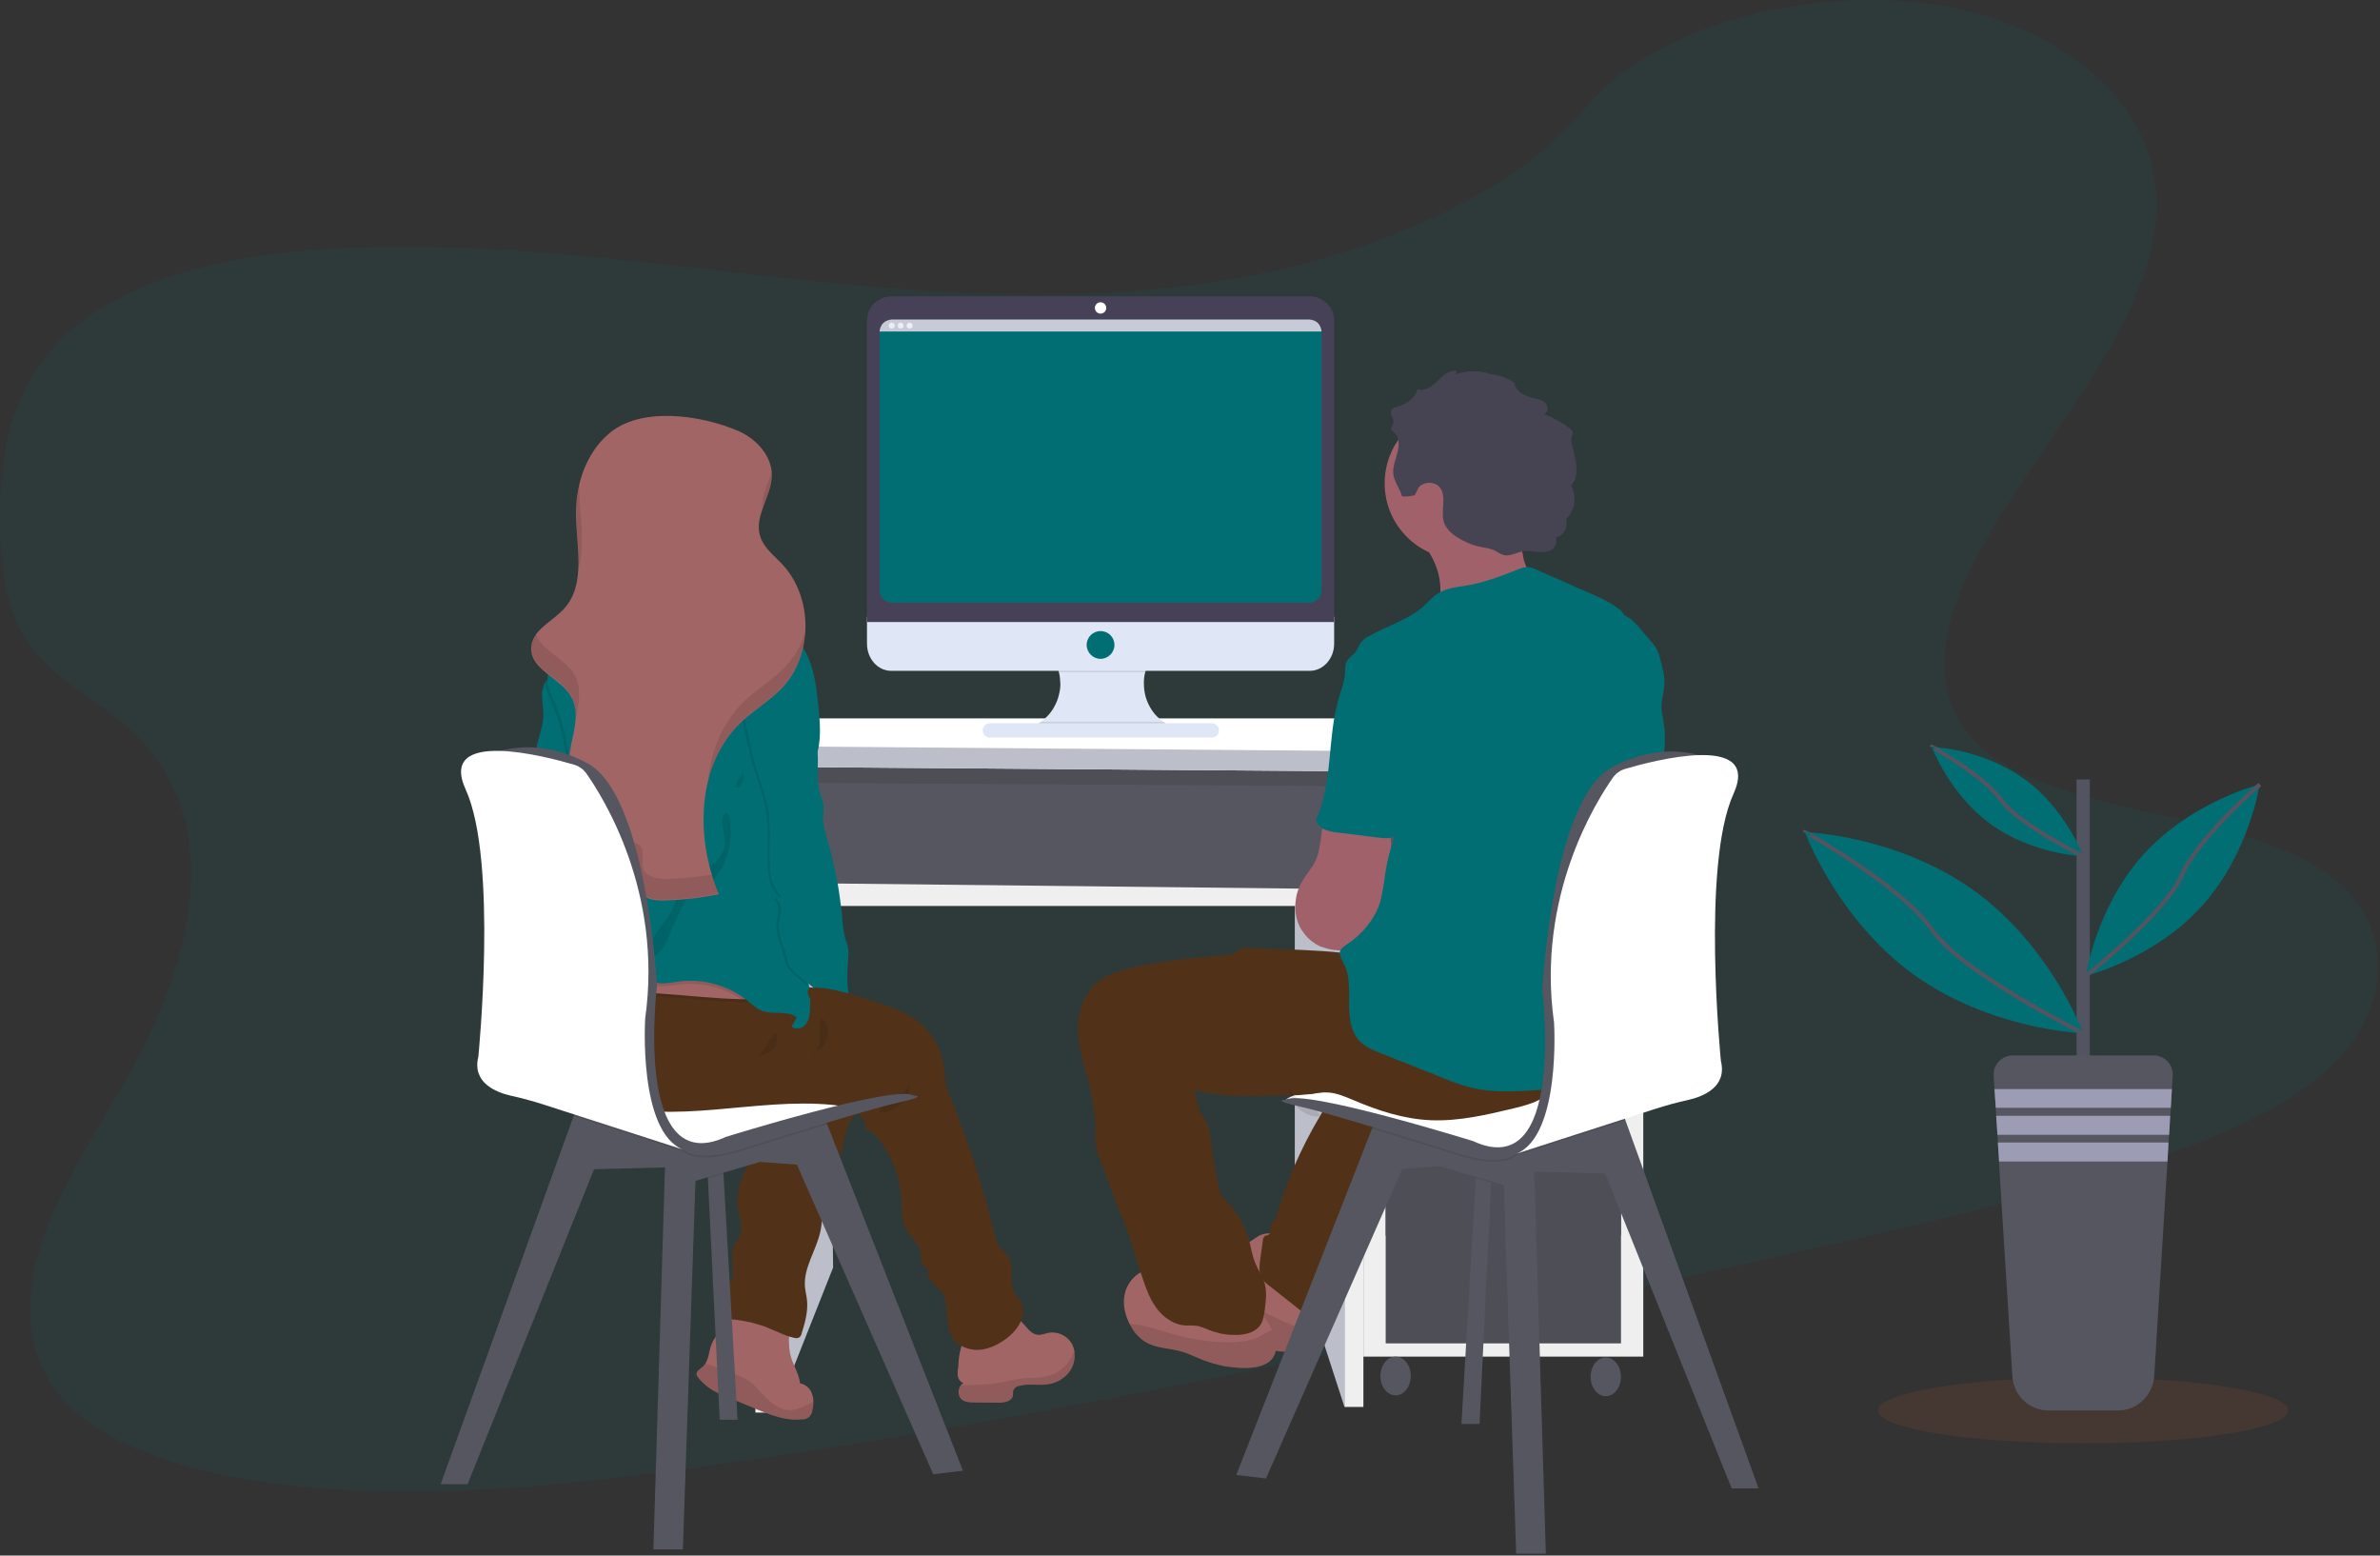 <svg version="1.2" xmlns="http://www.w3.org/2000/svg" viewBox="0 0 1131 739" width="1131" height="739">
	<rect x="0" y="0" width="1131" height="739" fill="#333333" stroke="none"/>
	<title>about-img-svg</title>
	<defs>
		<linearGradient id="g1" x2="1" gradientUnits="userSpaceOnUse" gradientTransform="matrix(2.32,0,0,1.95,386.45,467.74)">
			<stop offset="0" stop-color="#808080" stop-opacity=".25"/>
			<stop offset=".54" stop-color="#808080" stop-opacity=".12"/>
			<stop offset="1" stop-color="#808080" stop-opacity=".1"/>
		</linearGradient>
	</defs>
	<style>
		.s0 { opacity: .1;fill: #006e73 } 
		.s1 { fill: #565661 } 
		.s2 { opacity: .1;fill: #000000 } 
		.s3 { fill: #bcbec9 } 
		.s4 { fill: #efeff0 } 
		.s5 { fill: #ffffff } 
		.s6 { fill: url(#g1) } 
		.s7 { fill: #a26565 } 
		.s8 { fill: #513219 } 
		.s9 { fill: #006e73 } 
		.s10 { fill: #000000 } 
		.s11 { fill: #a1616a } 
		.s12 { fill: #464353 } 
		.s13 { opacity: .1;fill: #eb5d1e } 
		.s14 { fill: #535461 } 
		.s15 { fill: #9d9cb5 } 
		.s16 { fill: none;stroke: #535461;stroke-miterlimit:10;stroke-width: 2 } 
		.s17 { fill: #dfe6f5 } 
		.s18 { fill: #474157 } 
		.s19 { fill: #c8cad7 } 
		.s20 { fill: #ededf4 } 
	</style>
	<path class="s0" d="m584.5 132.8c-71.4 12-142.7 6.8-211.2-0.7-68.6-7.5-137-17.3-208.4-14.4-45.9 1.9-97 11-129.1 37.5-30.9 25.4-35.7 59.8-35.8 90.7 0 23.4 2 47.5 18.5 66 11.5 12.9 29.1 22.2 42.5 34 46.3 41.3 32.2 106.4 1.8 161.7-14.3 25.9-31.7 51.4-41.4 78-9.7 26.5-11 55 6.4 76.6 17.2 21.5 50.5 33.6 85.2 39.9 70.6 12.7 149.2 4.8 225.2-5.9 168.3-23.8 334.8-61 501-98 61.5-13.7 123.3-27.5 182.5-47.2 32.9-11 66.4-24.7 87.7-46 27-27 27.7-64 1.6-86-43.6-37-142.4-28.8-176.2-71.1-18.6-23.3-10.5-54.9 4.3-82.9 31.7-59.9 93-119.1 85-178.8-5.4-41-47.2-75-103.3-83.8-58.7-9.3-134.2 8.3-168 49.5-34.8 42.6-105.3 70.2-168.3 80.9z"/>
	<path class="s1" d="m360 359.2h283.4v65.7h-283.4z"/>
	<path class="s2" d="m360 359.2h283.4v65.7h-283.4z"/>
	<path class="s3" d="m393.9 427l2 175.2-27.3 68.9-2.1-244.1h27.4z"/>
	<path class="s1" d="m363 371.8l275.9 1.7v48.9h-275.9v-50.6z"/>
	<path class="s3" d="m615.3 427l23.6 3.4v238l-23.6-72.8v-168.6z"/>
	<path class="s4" d="m647.9 361.9h133v282.6h-133z"/>
	<path class="s1" d="m658.5 369.7h111.8v217.3h-111.8z"/>
	<path class="s2" d="m658.5 369.7h111.8v217.3h-111.8z"/>
	<path class="s1" d="m658.5 374.2h111.8v48.2h-111.8z"/>
	<path class="s1" d="m658.5 427h111.8v102.4h-111.8z"/>
	<path class="s1" d="m658.5 535.8h111.8v102.4h-111.8z"/>
	<path class="s2" d="m658.5 535.8h111.8v102.4h-111.8z"/>
	<path class="s1" d="m663.2 662.9c-4 0-7.2-4.1-7.2-9.2 0-5.1 3.2-9.2 7.2-9.2 4 0 7.2 4.1 7.2 9.2 0 5.1-3.2 9.2-7.2 9.2z"/>
	<path class="s1" d="m763.1 663.3c-4 0-7.2-4.1-7.2-9.2 0-5.1 3.2-9.2 7.2-9.2 3.9 0 7.2 4.1 7.2 9.2 0 5.1-3.3 9.2-7.2 9.2z"/>
	<path class="s4" d="m359 671.1h9.6l-2.6-306.8h-14.6l7.6 306.8z"/>
	<path class="s4" d="m638.9 361.9v306.5h9v-304.1l-9-2.4z"/>
	<path class="s4" d="m366.5 419.4v11h272.4v-8l-272.4-3z"/>
	<path class="s5" d="m384.9 341.3h345.5l50.2 16.6v9.6l-430.9-3.3v-9.8l35.2-13.1z"/>
	<path class="s3" d="m349.7 354.4l430.9 3.5v9.6l-430.9-3.3v-9.8z"/>
	<path class="s6" d="m388.7 468.7l-2-0.3q0-0.1 0-0.2-0.1-0.7-0.2-1.4 1.3 0.9 2.3 1.9z"/>
	<path class="s7" d="m345.3 623.1q1.9-0.4 3.9-0.7 3.4-0.5 6.8-0.5 3.4 0 6.8 0.5 3.4 0.5 6.6 1.5 3.3 1 6.4 2.4c-0.8 6.2-1.6 12.6 0.1 18.5 1.3 4.2 3.8 8 4.3 12.4q1 0.2 1.9 0.6 0.9 0.5 1.7 1.2 0.7 0.6 1.3 1.5 0.5 0.8 0.8 1.8 0.2 0.4 0.3 0.9 0.1 0.4 0.2 0.9 0 0.4 0.1 0.9 0 0.4 0 0.9 0 0.5 0 1.1-0.1 0.6-0.1 1.1-0.1 0.6-0.2 1.1-0.1 0.6-0.2 1.1-0.1 0.9-0.6 1.7-0.4 0.7-1 1.3-0.7 0.5-1.5 0.8-0.9 0.3-1.8 0.2c-7.7 0.9-15.3-2.2-22.5-5.2l-14-5.8c-1.6-0.7-3.3-1.3-4.8-2.2q-1.2-0.6-2.2-1.3-1.1-0.7-2-1.5-1-0.8-1.9-1.7-0.9-0.9-1.7-1.9-0.2-0.1-0.3-0.3-0.2-0.2-0.3-0.4-0.1-0.2-0.2-0.5-0.1-0.2-0.2-0.4c-0.2-1.8 1.8-2.8 3.2-4q0.1-0.2 0.2-0.3 0.2-0.2 0.3-0.3 0.1-0.2 0.2-0.3 0.1-0.2 0.3-0.4c1.5-2.3 1.7-5.5 2.6-8.3 2.2-6.5 9-10.8 11.4-17.1q0.2-0.6 0.3-1.1"/>
	<path class="s2" d="m386.5 665.9q0 0.5 0 1.1-0.1 0.6-0.1 1.1-0.1 0.6-0.2 1.1-0.1 0.6-0.2 1.1-0.1 0.9-0.6 1.7-0.4 0.7-1 1.3-0.7 0.5-1.5 0.8-0.9 0.3-1.8 0.2c-7.7 0.9-15.3-2.2-22.5-5.1l-14-5.9c-1.6-0.6-3.3-1.3-4.8-2.2q-1.2-0.6-2.2-1.3-1.1-0.7-2-1.5-1-0.8-1.9-1.7-0.9-0.9-1.7-1.8-0.2-0.2-0.3-0.4-0.2-0.2-0.3-0.4-0.1-0.2-0.2-0.5-0.1-0.2-0.2-0.4c-0.2-1.8 1.8-2.8 3.2-4q0.1-0.2 0.2-0.3 0.2-0.2 0.3-0.3 0.1-0.2 0.2-0.3 0.1-0.2 0.3-0.4c3.8 0.9 8.6 3.3 11.6 4.2q1.1 0.4 2.1 0.7 1.1 0.4 2.2 0.8 1 0.5 2.1 1 1 0.5 2 1.1c3.7 2.3 6.3 6 9.4 9 3.2 3 7.2 5.7 11.5 5.3q0.9-0.1 1.7-0.3 0.9-0.2 1.7-0.5 0.8-0.3 1.6-0.6 0.8-0.4 1.6-0.8z"/>
	<path class="s8" d="m370.1 523.8q0.2 0.6 0.2 1.3 0 0.8-0.2 1.4-0.3 0.7-0.7 1.3-0.4 0.5-1 1c-1.3 0.8-3 0.7-4.3 1.5-1.6 1.2-1.8 3.4-2.1 5.4-1 6.6-4.3 12.7-7.1 18.8-2.9 6.1-5.3 12.8-4.2 19.5 0.7 4.5 2.9 9.3 0.8 13.4-0.5 1-1.2 1.9-1.8 2.9-2.9 4.7-1.3 10.7-1.4 16.3q0.1 0.2 0 0.4 0 0.3 0 0.5-0.1 0.2-0.2 0.4 0 0.2-0.1 0.5-0.2 0.1-0.4 0.3-0.2 0.2-0.4 0.3-0.2 0.2-0.4 0.3-0.2 0.2-0.4 0.3-0.8 0.5-1.4 1.2-0.6 0.8-1.1 1.6-0.4 0.8-0.7 1.7-0.2 1-0.2 1.9-0.1 0.9 0 1.9 0 0.9 0.1 1.9 0.1 0.9 0.3 1.8 0.2 1 0.5 1.9 0 0.3 0.1 0.7 0.1 0.3 0.3 0.7 0.1 0.3 0.3 0.6 0.2 0.3 0.5 0.6 0.3 0.2 0.6 0.3 0.3 0.2 0.7 0.2 0.3 0.1 0.7 0.2 0.3 0 0.7 0 2.3 0.2 4.7 0.6 2.3 0.4 4.6 0.9 2.3 0.6 4.5 1.3 2.3 0.7 4.4 1.7c3.8 1.5 7.5 3.5 11.5 4.3q0.3 0.1 0.6 0.1 0.3 0 0.6 0 0.4 0 0.6-0.1 0.3-0.1 0.6-0.3 0.2-0.1 0.3-0.3 0.2-0.2 0.3-0.5 0.2-0.2 0.3-0.4 0-0.3 0.1-0.5c1.6-5.1 3.1-10.4 2.6-15.7-0.2-2.2-0.8-4.5-1-6.7-0.7-9 5.4-17.2 7.3-26 0.9-4 0.9-8.2 1.5-12.2 1.7-11.1 7.8-21 10.1-32q0.2-0.7 0.3-1.5 0.2-0.8 0.4-1.5 0.1-0.8 0.4-1.5 0.2-0.7 0.4-1.5c1.8-4.2 5.8-7.7 5.9-12.2q0.1-0.4 0-0.8 0-0.4-0.1-0.7-0.1-0.4-0.3-0.7-0.1-0.4-0.3-0.7-0.4-0.4-0.8-0.7-0.4-0.3-0.8-0.6-0.5-0.3-1-0.4-0.5-0.2-1-0.3-2-0.6-4.1-1.1-2-0.4-4.1-0.9-2.1-0.4-4.2-0.7-2-0.4-4.1-0.7-1-0.1-2-0.3-0.9-0.1-1.9-0.2-1 0-2 0-0.9 0-1.9 0-1.3 0.2-2.5 0.4-1.3 0.3-2.5 0.8-1.2 0.4-2.3 0.9-1.2 0.6-2.2 1.3c-3.9 2.4-1.4 2.9-0.6 6.4z"/>
	<path class="s1" d="m350.6 674.5h-8.6l-5.6-114.7-0.4-6.5 7.3-2.5 0.5 6.9 6.7 116.8z"/>
	<path class="s2" d="m343.8 557.7l-7.4 2.1-0.3-6.5 7.2-2.5 0.5 6.9z"/>
	<path class="s1" d="m457.6 698.7l-14.1 1.7-64.8-147.1-17.5-1.3-30.7 9-6 175.1h-14l5.5-181.5-33.7 0.9-60.1 149.6h-12.8l63.2-174.9 2.5-6.7 94.2-3.3 23.5 13.2 0.3 0.8 64.5 164.5z"/>
	<path class="s2" d="m393.1 534.2c-20.3 6.1-41.3 12.7-41.3 12.7 0 0-19.1 6.7-27.3 0q-0.3-0.3-0.7-0.5-0.5-0.3-0.9-0.5-0.4-0.3-0.8-0.5-0.5-0.2-0.9-0.4 0.3 0.3 0.8 0.6 0.4 0.2 0.8 0.5 0.4 0.2 0.9 0.4 0.4 0.2 0.8 0.4l-51.9-16.7 2.5-6.7 94.2-3.3 23.5 13.2z"/>
	<path class="s5" d="m297.3 505.1l38.3-8.5c0 0 91.7 17.1 98.5 23.9 0 0-73.3 14.9-81.4 20-8.1 5.1-56.3 10.7-55.5-35.4z"/>
	<path class="s9" d="m280.8 409.2c-3.1 9.6-11.2 18.1-21.2 18.5q-0.3 0.1-0.6 0.1-0.2-0.1-0.5-0.1-0.3-0.1-0.5-0.1-0.3-0.1-0.5-0.2c-1.3-0.8-1.3-2.7-0.8-4 0.5-1.4 1.4-2.7 1.5-4.1q0.1-0.2 0.1-0.3 0-0.1 0-0.2-0.1-0.1-0.1-0.2 0-0.1 0-0.2c-0.3-1.2-1.2-2.3-2.4-2q0.6-0.5 1-1.2 0.4-0.6 0.5-1.3 0.1-0.8-0.1-1.5-0.1-0.7-0.5-1.3-0.2-0.2-0.4-0.4-0.1-0.2-0.3-0.4-0.1-0.2-0.3-0.5-0.1-0.2-0.3-0.4c-0.8-1.7 0.5-3.6 1-5.4 1.2-4-1.7-8-1.9-12.2-0.2-3.7 1.7-7.2 2.2-10.9 0.7-6-2.3-11.8-2.6-17.8-0.3-4.1 0.8-8.3 1.9-12.3 1-3.6 2.2-7.3 2.2-11 0-2.8-0.4-5.5-0.6-8.2q0-0.9 0-1.8 0-1 0.2-1.9 0.2-0.9 0.5-1.8 0.2-0.9 0.6-1.7 0.3-0.5 0.6-0.9 0.4-0.5 0.8-0.8 0.4-0.4 0.9-0.7 0.5-0.2 1-0.4c3.3-1.1 5.5 0.6 5.9 3.7 0.8 5.3 0.4 10.7 1.4 16q0.4 1.9 0.9 3.7 0.4 1.8 1 3.7 0.5 1.8 1.1 3.6 0.7 1.7 1.4 3.5c1.8 4.2 3.9 8.3 5.3 12.7q0.4 1.3 0.7 2.7 0.3 1.3 0.6 2.7 0.3 1.4 0.5 2.8 0.2 1.4 0.4 2.8c1.3 10 2.4 20.2-0.7 29.7z"/>
	<path class="s7" d="m508.5 651.3q-0.9 1.3-2.1 2.4-1.3 1.1-2.7 2-1.4 0.8-2.9 1.3-1.6 0.5-3.2 0.7c-4.4 0.6-8.9-0.5-13.1 0.7q-0.5 0-0.9 0.2-0.5 0.2-0.9 0.5-0.4 0.3-0.7 0.7-0.3 0.4-0.5 0.9 0 0.3-0.1 0.6 0 0.3 0 0.6 0 0.3 0 0.6-0.1 0.3-0.1 0.6c-0.5 2.7-4 3.3-6.7 3.3l-11.3-0.1c-2.3 0-4.9-0.1-6.6-1.7q-0.6-0.7-0.9-1.5-0.3-0.9-0.3-1.8-0.1-0.9 0.3-1.7 0.3-0.8 0.8-1.5 0.2-0.2 0.3-0.3 0.2-0.2 0.3-0.3 0.2-0.1 0.3-0.2 0.2-0.1 0.4-0.2-0.5-0.2-1-0.5-0.5-0.3-0.8-0.8-0.4-0.4-0.6-0.9-0.2-0.5-0.3-1-0.1-0.6-0.1-1.1 0-0.6 0-1.2 0-0.5 0.1-1.1 0.1-0.5 0.2-1c0-4.2 1-11.2 3.9-14.5 3.7-4.1 9.9-9.3 15.4-10.4q1.3-0.3 2.7-0.2 1.4 0 2.8 0.4 1.4 0.4 2.6 1.1 1.2 0.7 2.2 1.6c2.6 2.4 4.5 6.2 8 6.6 2 0.3 3.8-0.7 5.7-1q1.7-0.2 3.3 0.1 1.6 0.3 3.1 1.1 1.4 0.7 2.6 1.9 1.1 1.2 1.9 2.6 0.1 0.4 0.3 0.8 0.1 0.4 0.3 0.7 0.1 0.4 0.2 0.8 0.1 0.4 0.2 0.9 0.1 1.2 0.1 2.4 0 1.2-0.3 2.4-0.2 1.2-0.7 2.3-0.5 1.2-1.2 2.2z"/>
	<path class="s2" d="m508.5 651.3q-0.9 1.3-2.1 2.4-1.3 1.1-2.7 2-1.4 0.8-2.9 1.3-1.6 0.5-3.2 0.7c-4.4 0.6-8.9-0.5-13.1 0.7q-0.5 0-0.9 0.2-0.5 0.2-0.9 0.5-0.4 0.3-0.7 0.7-0.3 0.4-0.5 0.9 0 0.3-0.1 0.6 0 0.3 0 0.6 0 0.3 0 0.6-0.1 0.3-0.1 0.6c-0.5 2.7-4 3.3-6.7 3.3l-11.3-0.1c-2.3 0-4.9-0.1-6.6-1.7q-0.6-0.7-0.9-1.5-0.3-0.9-0.3-1.8-0.1-0.9 0.3-1.7 0.3-0.8 0.8-1.5c6.5-0.3 12.9 0 19.4-1.4 2.6-0.5 5.2-1.2 7.9-1.6 5.7-0.8 11.9-0.1 17.2-2.5 4.4-2 7.5-6.1 9.4-10.6q0.2 1.2 0.2 2.4-0.1 1.2-0.3 2.4-0.3 1.2-0.7 2.3-0.5 1.2-1.2 2.2z"/>
	<path class="s8" d="m478.8 635.5c-4 3.1-8.7 5.5-13.7 5.8-5.1 0.2-10.4-2-12.9-6.4-3.6-6.5-0.4-15.4-4.8-21.3-1.4-1.8-3.4-3.2-4.9-5-1.4-1.7-2.3-4.4-1-6.3-1.5 0.6-3.2-1-3.6-2.6-0.5-1.6-0.2-3.3-0.5-5-0.7-4.3-5-7.1-7-11-2.1-3.8-1.8-8.8-2-13.4q-0.2-4.2-1.1-8.2-0.8-4.1-2.4-8-1.5-3.8-3.6-7.4-2.1-3.6-4.7-6.8c-1.4-1.6-3.1-3.2-5.3-3.2 0.4-3.6-2-7.1-5.2-9-3.2-1.8-6.9-2.4-10.6-2.8-36.9-3.6-75.4 10.1-110.6-1.4-9.9-3.2-19.3-8.6-25.3-17q-1.8-2.4-3-5.1-1.2-2.7-1.9-5.6-0.7-2.9-0.8-5.9-0.1-3 0.4-5.9v-0.2c1.4-7.1 5.1-8.8 11.3-12q2.7-1.5 5.5-2.8 2.7-1.3 5.5-2.4 2.8-1.2 5.7-2.3 2.8-1 5.7-1.9c15-4.7 31.2-6.4 46.7-3 7.2 1.6 14.2 4.3 21.4 5.9 2.9 0.6 5.7 1.1 8.6 1.4 4.5 0.6 9 1 13.5 1.5q5.5 0.6 10.8 1.5 5.4 0.9 10.7 2.1 5.3 1.2 10.6 2.7 5.2 1.5 10.4 3.2c5.1 1.8 10.3 3.8 14.7 6.9q2.6 1.9 4.8 4.3 2.2 2.4 3.8 5.1 1.7 2.8 2.8 5.8 1.1 3.1 1.6 6.3c0.4 2.9 0.4 6 1.1 8.8q0.2 0.9 0.5 1.8 0.2 0.9 0.5 1.8 0.3 0.8 0.7 1.7 0.3 0.9 0.7 1.7 3.2 7.9 6.1 16 2.9 8 5.5 16.1 2.6 8.2 4.9 16.4 2.4 8.2 4.4 16.5 0.1 0.6 0.2 1.2 0.2 0.6 0.4 1.2 0.2 0.6 0.5 1.2 0.2 0.6 0.5 1.1c1.3 2.1 3.5 3.5 4.8 5.6 3 4.8 0.1 11.6 2.8 16.7 0.9 1.8 2.4 3.2 3.3 4.9 3 5.8-1.4 12.7-6.5 16.7z"/>
	<path class="s2" d="m427.7 520.6q0.5-0.5 1-0.9 0.5-0.5 1-1 0.4-0.5 0.8-1 0.5-0.6 0.8-1.1 0.4-0.6 0.7-1.2 0.2-0.7 0.4-1.3 0.1-0.7 0.1-1.4 0-0.6-0.1-1.3 0.3 1.7 0.2 3.4-0.1 1.8-0.6 3.4-0.5 1.7-1.4 3.2-0.9 1.5-2.1 2.7c-2.5 2.6-7.2 5.1-10.8 4.2 0.5-2.9 7.7-5.8 10-7.7z"/>
	<path class="s2" d="m365.2 470.7q-0.2 0.8-0.6 1.6-0.4 0.7-1 1.3-0.6 0.6-1.3 1-0.7 0.5-1.5 0.7-0.8 0.3-1.6 0.4-0.9 0.2-1.7 0.3-0.8 0.1-1.6 0.1-0.9 0-1.7 0h-2c-26.2-0.6-52.8-6.4-78.4-0.9q-1.2 0.3-2.3 0.6-1.2 0.2-2.3 0.6-1.1 0.3-2.2 0.7-1.2 0.4-2.3 0.8-1.4 0.6-2.7 1.2-1.4 0.7-2.7 1.4-1.3 0.8-2.5 1.6-1.3 0.9-2.5 1.8v-0.1c1.4-7.1 5.2-8.9 11.4-12.1q2.7-1.4 5.4-2.7 2.8-1.3 5.6-2.5 2.8-1.1 5.6-2.2 2.8-1 5.7-1.9c15-4.7 31.2-6.4 46.7-3 7.2 1.6 14.2 4.3 21.4 5.9 2.9 0.6 5.7 1.1 8.6 1.4q0.2 0.5 0.4 1 0.1 0.5 0.2 1 0 0.5 0 1 0 0.5-0.1 1z"/>
	<path class="s7" d="m365.2 469.3q-0.2 0.8-0.6 1.5-0.4 0.8-1 1.4-0.6 0.6-1.3 1-0.7 0.4-1.5 0.7-0.8 0.2-1.6 0.4-0.9 0.2-1.7 0.3-0.8 0.1-1.6 0.1-0.9 0-1.7 0h-2c-26.2-0.6-52.8-6.4-78.4-0.9q-1.2 0.2-2.3 0.5-1.2 0.3-2.3 0.6-1.1 0.4-2.2 0.8-1.2 0.3-2.3 0.8-1.4 0.5-2.8 1.2-1.5 0.7-2.8 1.5-1.4 0.8-2.7 1.8-1.3 0.9-2.5 1.9-1.2-3.2-2.3-6.4c-0.9-2.5 2-3.1 2.6-5.3 0.3-1.5-0.3-3.3-0.6-4.9q-0.1-0.2-0.1-0.3 0-0.2 0-0.3 0-0.2-0.1-0.3 0-0.2 0-0.3c-0.2-3.6 1.1-5.7 4.1-7.7 8.8-5.8 19.5-9.7 29.5-12.7q2-0.7 4-1.2 2.1-0.5 4.1-0.9 2.1-0.4 4.1-0.7 2.1-0.2 4.2-0.4c7.9-0.5 15.7 1 23.4 2.8 9.5 2.4 18.8 5.4 27.1 10.4 4.1 2.4 8.1 5.4 10.4 9.6q0.3 0.6 0.5 1.2 0.2 0.6 0.4 1.2 0.1 0.7 0.1 1.3 0 0.7-0.1 1.3z"/>
	<path class="s2" d="m280.8 409.2c-3.1 9.6-11.2 18.1-21.2 18.5q-0.3 0.1-0.6 0.1-0.2-0.1-0.5-0.1-0.3-0.1-0.5-0.1-0.3-0.1-0.5-0.2c-1.3-0.8-1.3-2.7-0.8-4 0.5-1.4 1.4-2.7 1.5-4.1q0.1-0.2 0.1-0.3 0-0.1 0-0.2-0.1-0.1-0.1-0.2 0-0.1 0-0.2c5.3-7.5 10.4-15 12.4-23.9q0.2-0.5 0.3-1.1 0.1-0.6 0.1-1.2 0.1-0.6 0.1-1.2 0-0.6-0.1-1.1c-0.3-1.8-1.2-3.5-1.7-5.2-0.9-3.1-0.4-6.3-0.2-9.5q0.4-5.3 0.2-10.5-0.3-5.3-1.1-10.5-0.9-5.2-2.4-10.2-1.5-5.1-3.5-9.9c-1.4-3.2-2.9-6.3-3.4-9.6q0.3-0.5 0.6-1 0.4-0.4 0.8-0.8 0.4-0.3 0.9-0.6 0.5-0.3 1-0.5c3.3-1.1 5.4 0.7 5.9 3.8 0.8 5.3 0.4 10.7 1.4 16q0.4 1.8 0.8 3.7 0.5 1.8 1 3.6 0.6 1.8 1.2 3.6 0.7 1.8 1.4 3.6c1.8 4.2 3.9 8.3 5.3 12.6q0.4 1.4 0.7 2.7 0.3 1.4 0.6 2.8 0.3 1.4 0.5 2.7 0.2 1.4 0.4 2.8c1.3 9.9 2.4 20.2-0.7 29.7z"/>
	<path class="s2" d="m365.2 469.3q-0.2 0.8-0.6 1.5-0.4 0.8-1 1.4-0.6 0.6-1.3 1-0.7 0.4-1.5 0.7-0.8 0.2-1.6 0.4-0.9 0.2-1.7 0.3-0.8 0.1-1.6 0.1-0.9 0-1.7 0h-2q-3.2-2.2-6.7-3.7-3.5-1.5-7.2-2.4-3.7-0.9-7.5-1.1-3.8-0.3-7.6 0.2c-3.3 0.3-6.5 1.1-9.8 0.8-6.6-0.6-11.9-5.3-17.8-8.4-3.3-1.6-6.9-2.7-10.5-3.3-3.7-0.6-7.4-0.7-11.1-0.2-3.6 0.5-7.2 1.5-10.6 3.1-3.3 1.5-6.5 3.6-9.2 6.1l-0.6 0.5q0-0.2 0-0.4-0.1-0.1-0.1-0.3 0-0.1 0-0.3 0-0.1 0-0.3c-0.2-3.6 1.1-5.7 4-7.6 8.8-5.8 19.5-9.8 29.5-12.8q2-0.6 4.1-1.1 2-0.5 4-0.9 2.1-0.4 4.2-0.7 2-0.3 4.1-0.4c7.9-0.5 15.8 1 23.5 2.8 9.4 2.3 18.7 5.4 27.1 10.3 4 2.5 8 5.5 10.3 9.7q0.3 0.6 0.5 1.2 0.2 0.6 0.4 1.2 0.1 0.7 0.1 1.3 0 0.7-0.1 1.3z"/>
	<path class="s9" d="m387.7 359.8l-0.2 0.3c-2.2 5.8-6.3 10.7-9 16.4-3.3 7.2-4.1 15.2-4.9 23.1-0.6 6.7-1.2 13.5-0.7 20.3 1.2 16.7 9.4 32.5 11.6 48.9q0.2 1.4 0.3 2.8 0.1 1.4 0.2 2.9 0 1.4 0 2.8 0 1.4-0.1 2.9c-0.2 2.4-0.6 5-2.2 6.7-1.6 1.8-4.7 2.5-6.5 0.8q1.2-2.2 2.4-4.4c-4.6-3.5-11.5-1-16.8-3.2-2.4-1-4.3-2.8-6.2-4.4q-3.4-2.8-7.3-4.8-3.8-2-8-3.2-4.1-1.2-8.5-1.6-4.3-0.4-8.6 0.1c-3.3 0.4-6.5 1.2-9.8 0.9-6.6-0.6-11.9-5.4-17.8-8.4-3.3-1.6-6.9-2.8-10.5-3.4-3.7-0.6-7.4-0.6-11.1-0.1-3.6 0.5-7.2 1.5-10.6 3.1-3.3 1.5-6.5 3.6-9.2 6-1.4 1.3-3.3 2.8-5 2q-0.3-0.1-0.5-0.3-0.2-0.2-0.4-0.4-0.2-0.2-0.4-0.5-0.2-0.2-0.3-0.5c-6.5-11.2-1.7-25.6 5.3-36.5 7-10.9 16.3-20.9 19.1-33.6q0.2-0.5 0.3-1.1 0.1-0.6 0.1-1.2 0.1-0.6 0.1-1.2 0-0.5-0.1-1.1c-0.3-1.8-1.2-3.5-1.7-5.2-0.8-3.1-0.4-6.3-0.2-9.5q0.4-5.3 0.2-10.5-0.3-5.3-1.1-10.5-0.9-5.2-2.4-10.2-1.4-5.1-3.5-9.9c-1.6-3.8-3.5-7.5-3.5-11.6 0-6.4 4.6-11.7 8.3-16.8 4.4-5.9 8-12.4 13.6-17.3 5.2-4.6 12.7-7.4 19.2-5.1q4.1-1 8.3-1.7 4.1-0.7 8.4-1.1 4.2-0.4 8.4-0.5 4.2-0.1 8.4 0.1c4 0.1 8 0.6 11.4 2.5 3.7 2 6.3 5.5 9.9 7.6 2.6 1.6 5.7 2.4 8.5 3.5q2.9 1.1 5.6 2.7 2.7 1.7 5.1 3.8 2.3 2.1 4.3 4.6 1.9 2.5 3.4 5.3c4 7.7 5 16.6 5.9 25.3 0.8 8.2 1.6 16.7-1.2 24.4z"/>
	<path class="s2" d="m372.9 419.9c1.2 16.7 9.4 32.5 11.6 48.9-4.4-3.7-10.5-7.4-11.3-11.7-0.9-4.7-3.7-10.8-4.2-15.4-0.5-4.7 2.8-10.5-0.7-13.7-1.6-1.5 2.8-1.1 1.2-2.7-3.7-3.6-4.6-9.1-4.8-14.3-0.4-9 0.7-18.2-1-27.2-1-5.5-3-10.7-4.7-16.1-2-6.2-3.4-12.6-4.8-19q-0.5-2.1-0.9-4.2-0.5-2.2-0.8-4.4-0.4-2.1-0.7-4.3-0.3-2.2-0.6-4.3c-0.4-5-0.2-10.3 2-14.9 2.3-4.5 6.8-8.2 11.8-8.2 17 0.2 14 23.2 17.8 33.8 1.5 4.2 3.5 8.3 4.3 12.7q0.1 0.6 0.2 1.3 0.1 0.6 0.1 1.3 0.1 0.6 0.1 1.3 0 0.6 0.1 1.3c-2.3 5.8-6.4 10.7-9 16.4-3.4 7.2-4.2 15.2-4.9 23.1-0.7 6.7-1.3 13.5-0.8 20.3z"/>
	<path class="s9" d="m383.9 341.9c1.5 4.2 3.5 8.3 4.3 12.7 1.3 7.4-0.8 15.2 1.5 22.4q0.2 0.5 0.4 1.1 0.2 0.6 0.4 1.2 0.2 0.6 0.4 1.1 0.1 0.6 0.3 1.2c0.4 2.3-0.1 4.6-0.1 6.9 0 3.8 1.2 7.3 2.2 10.9q1.3 4.6 2.4 9.2 1.1 4.6 2 9.2 0.9 4.7 1.5 9.4 0.7 4.7 1.1 9.4 0 1.2 0.2 2.5 0.1 1.3 0.3 2.5 0.2 1.3 0.5 2.5 0.2 1.3 0.6 2.5 0.1 0.4 0.3 0.8 0.1 0.4 0.3 0.9 0.1 0.4 0.2 0.8 0.1 0.4 0.2 0.9 0.2 0.5 0.2 1.1 0.1 0.6 0.1 1.2 0 0.5 0 1.1 0 0.6-0.1 1.2c-0.2 4.9-0.8 9.8-0.2 14.7 0.5 4.9 2.3 9.8 6 13.1-3.3 0.7-6.8 1.4-10 0.4-4.5-1.5-7.2-6-9.5-10.2-2.9-5.2-13.9-10-15-15.9-0.9-4.6-3.8-10.7-4.3-15.4-0.5-4.7 2.8-10.4-0.6-13.6-1.7-1.6 2.8-1.1 1.1-2.7-3.7-3.6-4.6-9.2-4.8-14.3-0.4-9.1 0.7-18.3-0.9-27.2-1-5.5-3.1-10.7-4.8-16.1-1.9-6.2-3.3-12.6-4.7-19q-0.5-2.1-1-4.3-0.4-2.1-0.8-4.3-0.4-2.1-0.7-4.3-0.3-2.2-0.5-4.4c-0.4-5-0.3-10.3 2-14.8 2.2-4.6 6.7-8.3 11.8-8.2 16.8 0.3 13.9 23.2 17.7 33.8z"/>
	<path class="s2" d="m335.6 345.8c1.6 1.9 3.7 3.9 6 3.5q-0.1 0.3-0.3 0.4-0.2 0.2-0.5 0.2-0.2 0.1-0.5 0-0.2 0-0.4-0.1-0.2-0.2-0.4-0.3-0.2-0.2-0.4-0.4-0.2-0.2-0.3-0.4-0.1-0.2-0.3-0.5l-3.4-5.7c-0.4-0.8-3.5-5.1-4.3-2.6-0.3 1 4.1 5 4.8 5.9z"/>
	<path class="s2" d="m333.8 360.2q0-0.7-0.2-1.4-0.2-0.6-0.5-1.3-0.2-0.6-0.6-1.2-0.4-0.6-0.9-1.1-0.5-0.4-1-0.8-0.5-0.3-1-0.6-0.5-0.3-1-0.6-0.6-0.3-1.2-0.5c-3.7-1.5-8.2-2.8-12.2-2.6 1.5 2.2 6.2 3.5 8.6 4.7q5.1 2.6 10 5.4z"/>
	<path class="s2" d="m344.5 401.2c-0.7 5.1-4.9 9-9.2 12-4.2 3-9 5.6-11.7 9.9-2 3-2.8 6.5-4.4 9.6-1.8 3.5-4.5 6.4-6.7 9.6-2.1 3.2-3.8 7.1-3.2 11q0 0.1 0.1 0.2 0 0.1 0.1 0.3 0 0.1 0.1 0.2 0.1 0.1 0.2 0.2 0.2 0 0.3 0.1 0.2 0 0.4 0 0.1-0.1 0.3-0.1 0.1-0.1 0.3-0.2c4.3-2.2 6-7.5 7.9-12q0.7-1.7 1.5-3.4 0.7-1.7 1.5-3.3 0.9-1.7 1.7-3.3 0.9-1.7 1.8-3.3c1-2 2.2-4.2 4.2-5.3q0.6-0.2 1.1-0.4 0.5-0.2 1-0.4 0.6-0.2 1.1-0.3 0.5-0.2 1.1-0.3 0.7-0.4 1.4-0.8 0.7-0.5 1.4-1 0.7-0.5 1.3-1.1 0.6-0.6 1.1-1.2 2-2.5 3.6-5.2 1.5-2.8 2.5-5.8 1.1-2.9 1.5-6.1 0.5-3.1 0.4-6.3c-0.1-1.7-0.2-10.4-2.9-7.7-2.7 2.7 0.6 10.9 0.2 14.4z"/>
	<path class="s7" d="m351 204.8c8.6 3.8 16 12 15.8 21.4-0.3 9.8-8.5 19-5.6 28.4 1.6 5.5 6.5 9.2 10.4 13.3 14.9 15.8 14.9 43.3 0 59-5.8 6-13.1 10.3-19.2 16-21.3 20.1-22.2 54.9-10.8 81.9q-3.3 0.7-6.6 1.2-3.3 0.6-6.6 0.9-3.3 0.4-6.7 0.6-3.3 0.2-6.7 0.3c-4.2 0-9.3-0.7-10.8-4.6-1.4-3.7 1-8.5-1.8-11.2-1.3-1.3-3.2-1.4-5-1.7-11.3-1.8-20.5-10.8-24.7-21.4-4.2-10.6-4-22.5-1.6-33.7 1.7-8 4.4-16.9 0.4-24.1-5-9-19.4-12.9-19.1-23.2 0.1-8.5 10.2-12.6 15.8-18.9 10.5-11.7 5.5-29.7 5.5-45.4 0-13.7 4.8-28 15.1-37.1 15.2-13.8 44.6-9.3 62.2-1.7z"/>
	<g style="opacity: .1">
		<path class="s10" d="m273.2 320.8c-4.4-7.9-16-11.8-18.6-19.6q-0.5 0.7-0.9 1.4-0.4 0.8-0.7 1.6-0.3 0.8-0.4 1.6-0.2 0.8-0.2 1.7c-0.2 10.3 14.1 14.2 19.2 23.2q0.6 1.2 1 2.5 0.5 1.3 0.7 2.6 0.3 1.3 0.3 2.7 0.1 1.3 0 2.7c1.5-7 2.9-14.3-0.4-20.4z"/>
		<path class="s10" d="m362.3 241.8c1.8-5.2 4.4-10.5 4.5-16q0-0.2 0-0.4 0-0.2 0-0.5 0-0.2 0-0.4 0-0.2 0-0.5c-2 6.1-5.1 11.9-4.5 17.8z"/>
		<path class="s10" d="m274.9 269.8c3.4-10.9 0.5-24.4 0.4-36.4q0-2.2 0.2-4.4-0.4 1.7-0.8 3.5-0.3 1.8-0.5 3.6-0.2 1.8-0.4 3.6-0.1 1.7-0.1 3.6c0.1 8.6 1.6 17.9 1.2 26.5z"/>
		<path class="s10" d="m373.2 316.7c-5.7 6-13 10.3-19.1 16-10.8 10.2-16.3 24.1-17.7 38.9 2.6-11 7.8-21.2 16.1-29 6-5.7 13.4-10 19.1-16q2.6-2.8 4.6-6 2-3.1 3.4-6.6 1.4-3.5 2.2-7.1 0.8-3.7 1-7.4-0.7 2.4-1.6 4.7-0.9 2.3-2.1 4.5-1.2 2.1-2.7 4.2-1.5 2-3.2 3.8z"/>
		<path class="s10" d="m316.7 417.5c-4.2 0-9.3-0.7-10.9-4.6-1.4-3.6 1-8.5-1.7-11.2-1.3-1.2-3.3-1.4-5-1.7-11.3-1.8-20.5-10.8-24.7-21.4-3.1-7.8-3.8-16.3-3-24.7q-0.2 0.4-0.3 1c-2.3 11.1-2.6 23 1.6 33.6 4.2 10.6 13.5 19.6 24.7 21.4 1.8 0.3 3.8 0.5 5 1.7 2.8 2.7 0.4 7.6 1.8 11.2 1.5 3.9 6.6 4.7 10.8 4.6q3.4 0 6.7-0.2 3.4-0.3 6.7-0.6 3.3-0.4 6.7-0.9 3.3-0.6 6.5-1.3-0.4-1.1-0.8-2.2-0.5-1.1-0.9-2.2-0.4-1.1-0.8-2.3-0.3-1.1-0.7-2.2-2.7 0.4-5.4 0.8-2.7 0.4-5.4 0.6-2.7 0.3-5.5 0.4-2.7 0.2-5.4 0.2z"/>
	</g>
	<path class="s2" d="m349.4 373.9c2.5 1.9 5.2-5.2 3.6-7-0.4 0.5-4 6.7-3.6 7z"/>
	<path class="s2" d="m360 502.2c2.9-1 6-2 7.9-4.4 1.5-1.9 2.8-9.6-0.5-5.9-2.8 3.2-4.2 7.3-7.4 10.3z"/>
	<path class="s2" d="m389.6 494.2c-0.4 2.4-1 4.8-2.7 6.5-0.3 0.3-1 0.5-1.1 0.1q0.7-0.4 1.4-0.8 0.7-0.4 1.3-0.8 0.7-0.5 1.3-1 0.6-0.5 1.2-1c3.4-3.4 3.8-11.6-1.3-13.8-0.1 3.6 0.4 7.1-0.1 10.8z"/>
	<path class="s8" d="m425.2 479.3c0 0-28.4-11.1-38.7-10-10.2 1.2 11.6 17.4 11.6 17.4l13.1 8.8c0 0 8-3 8.5-3.2 0.6-0.3 5.5-13 5.5-13z"/>
	<path class="s1" d="m229.9 359.7c0 0 21.3-12.3 49.4 3 28.2 15.4 32.9 105.8 32.9 105.8 0 0-11.5 92.1 32.8 71.6 0 0 81-25.2 89.2-19.6 0 0 7.6 0-7.7 3.4-15.4 3.4-74.7 22.2-74.7 22.2 0 0-19.1 6.7-27.3 0-8.1-6.7-31.1 0.8-34.1-45.2q-0.7-10.9-1.8-21.8-1-10.8-2.3-21.7-1.4-10.8-3-21.6-1.6-10.8-3.5-21.5l-8-23.4z"/>
	<path class="s5" d="m227.3 502.1c0 0 9.4-93.3-6-127-13.4-29.4 38.4-15.7 51.9-11.7q0.8 0.3 1.5 0.6 0.7 0.4 1.4 0.9 0.6 0.4 1.2 1 0.6 0.6 1.1 1.2c8 11.3 36.7 56.4 28.2 116.7 0 0-3.4 53.7 17.9 62.3l-65.7-21.2c-5.3-1.7-10.7-3.2-16.2-4.4-6.9-1.6-18.3-6.1-15.3-18.4z"/>
	<path class="s1" d="m694.5 676.5h8.6l5.5-114.7 0.4-6.5-7.2-2.5-0.5 6.9-6.8 116.8z"/>
	<path class="s2" d="m701.3 559.7l7.4 2.1 0.3-6.5-7.2-2.5-0.5 6.9z"/>
	<path class="s7" d="m623.3 632.2q-0.1 0.6-0.2 1.2-0.1 0.6-0.2 1.1-0.2 0.6-0.4 1.2-0.2 0.5-0.4 1.1-0.2 0.7-0.6 1.4-0.3 0.6-0.8 1.2-0.5 0.6-1 1.1-0.6 0.5-1.2 0.8-0.5 0.2-0.9 0.4-0.5 0.1-0.9 0.2-0.5 0.1-1 0.1-0.5 0.1-0.9 0.1c-4.7 0.2-9.7 0.2-13.8-2.2q-0.6-0.4-1.2-0.9-0.7-0.4-1.2-0.9-0.6-0.5-1.2-1.1-0.6-0.5-1.1-1-3.4-3.4-6.6-7-3.3-3.5-6.4-7.2-3.1-3.7-6-7.5-2.9-3.8-5.7-7.8c-1.2-1.7-2.5-3.8-2-6q3.6-0.9 7.1-2.2 3.5-1.3 6.8-2.8 3.4-1.5 6.6-3.3 3.2-1.8 6.3-3.9 0.4-0.3 0.9-0.6 0.4-0.3 0.9-0.6 0.5-0.2 1-0.4 0.5-0.2 1-0.4 0.8-0.2 1.7-0.3 0.9-0.1 1.8-0.1 0.9-0.1 1.8 0 0.9 0 1.7 0.1c2.3 0.4 2.4 0.5 3.3 3 1.4 4.4 1.2 9 2.8 13.4q0.4 0.9 0.8 1.7 0.4 0.9 0.9 1.8 0.5 0.8 1 1.7 0.5 0.8 1 1.6c4.2 7 7.4 15.3 6.3 23z"/>
	<path class="s2" d="m623.3 632.2q-0.1 0.6-0.2 1.2-0.1 0.6-0.2 1.1-0.2 0.6-0.4 1.2-0.2 0.5-0.4 1.1-0.2 0.7-0.6 1.4-0.3 0.6-0.8 1.2-0.5 0.6-1 1.1-0.6 0.5-1.2 0.8-0.5 0.2-0.9 0.4-0.5 0.1-0.9 0.2-0.5 0.1-1 0.1-0.5 0.1-0.9 0.1c-4.7 0.2-9.7 0.2-13.8-2.2q-0.6-0.4-1.2-0.9-0.7-0.4-1.2-0.9-0.6-0.5-1.2-1.1-0.6-0.5-1.1-1-3.4-3.4-6.6-7-3.3-3.5-6.4-7.2-3.1-3.7-6-7.5-2.9-3.8-5.7-7.8c-1.2-1.7-2.5-3.8-2-6q1.2-0.3 2.4-0.6 1.1-0.4 2.3-0.8 1.1-0.3 2.3-0.8 1.1-0.4 2.2-0.8l0.2 0.1c3 2.2 5.3 5.3 7.4 8.4l7 9.9q0.5 0.7 1 1.4 0.5 0.7 1.1 1.3 0.5 0.7 1.1 1.3 0.6 0.7 1.2 1.3 0.8 0.6 1.6 1.2 0.8 0.5 1.7 1 0.8 0.5 1.7 1 0.9 0.4 1.8 0.8c3.3 1.6 6.6 3.2 10 4.5 2.2 0.9 6 1.2 8.7 2.5z"/>
	<path class="s8" d="m629.8 525.4q-0.3 0.6-0.6 1.2-0.3 0.7-0.6 1.3-0.3 0.5-0.6 1.1-0.4 0.6-0.7 1.2-3.5 5.8-6.6 11.9-3.1 6.1-5.8 12.3-2.6 6.3-4.9 12.7-2.2 6.4-4.1 13c-1.3-0.3-2.1 1.5-2.1 3 0 1.4 0 3.2-1.3 3.7-0.4 0.2-0.9 0.2-1.2 0.3-0.9 0.4-1.1 1.5-1.2 2.4l-1.2 8.7c-0.4 3-0.8 6.2 0.7 8.9q0.4 0.6 0.8 1.1 0.4 0.6 0.9 1.1 0.5 0.5 1 0.9 0.6 0.5 1.2 0.9l19.5 15.4c0.8 0.6 1.8 1.3 2.7 0.9 2.2-0.8 0.3-4.7 2-6.3 1.2-1.1 3-0.3 4.6-0.4 2.1-0.1 3.7-2.1 4.3-4.1q0.1-0.8 0.2-1.6 0.1-0.7 0.1-1.5 0-0.8-0.1-1.6 0-0.8-0.1-1.6-0.1-0.3-0.1-0.7 0-0.3 0.1-0.7 0-0.4 0.1-0.7 0.1-0.3 0.2-0.7 0.2-0.3 0.5-0.7 0.2-0.3 0.5-0.6 0.3-0.3 0.7-0.5 0.3-0.3 0.7-0.5 2.5-1.8 4.5-4.2 2.1-2.5 3.4-5.3 1.4-2.8 2.1-5.9 0.6-3.1 0.5-6.2-0.1-0.5-0.1-1 0-0.4 0-0.9 0-0.5 0.1-1 0-0.5 0.1-0.9 0.2-0.5 0.4-0.9 0.2-0.4 0.4-0.8 0.2-0.4 0.5-0.8 0.2-0.4 0.5-0.7c7.1-9.6 13-20 18.9-30.4 3.4-6 6.8-12.1 8-18.8q0.2-0.4 0.1-0.8 0-0.4-0.2-0.8-0.2-0.4-0.6-0.6-0.3-0.2-0.7-0.2-1.1-0.4-2.2-0.7-1.1-0.3-2.3-0.6-1.1-0.2-2.2-0.5-1.1-0.2-2.3-0.4c-9.2-1.8-18-4.7-27-7.5-8.9-2.7-8.8 2.9-11.5 10.1z"/>
	<path class="s1" d="m587.5 700.7l14.1 1.7 64.8-147.1 17.5-1.3 30.7 9 5.9 175.1h14.1l-5.5-181.5 33.7 0.9 60.1 149.6h12.8l-63.3-174.9-2.4-6.7-94.2-3.3-23.5 13.2-0.3 0.8-64.5 164.5z"/>
	<path class="s2" d="m652 536.2c20.2 6.1 41.3 12.7 41.3 12.7 0 0 19.1 6.7 27.2 0q0.4-0.3 0.8-0.5 0.4-0.3 0.9-0.5 0.4-0.3 0.8-0.5 0.5-0.2 0.9-0.4-0.4 0.3-0.8 0.6-0.4 0.2-0.8 0.5-0.4 0.2-0.9 0.4-0.4 0.2-0.9 0.4l51.9-16.7-2.4-6.7-94.2-3.3-23.5 13.2z"/>
	<path class="s5" d="m747.8 507.1l-38.3-8.5c0 0-91.7 17.1-98.5 23.9 0 0 73.3 14.9 81.4 20 8.1 5.1 56.3 10.7 55.4-35.4z"/>
	<path class="s7" d="m605.4 644.2c-2.3 4.4-8 5.6-13 5.7q-2.5 0.1-5.1-0.2-2.6-0.2-5.2-0.6-2.5-0.5-5-1.2-2.5-0.7-5-1.6c-3.7-1.4-7.2-3.3-11-4.3-5.7-1.6-12-1.4-17-4.6q-1-0.6-1.9-1.4-0.9-0.8-1.7-1.6-0.9-0.9-1.6-1.9-0.7-0.9-1.2-2-0.5-0.7-0.9-1.5c-2.4-4.7-3.5-10.1-2.1-15.1 1.3-5 6.1-10.5 11.7-10.5 6.7 0.1 14.6 3.3 21 4.9 8 2 16 4.3 23.1 8.6 5.9 3.5 11.1 8.6 13.9 14.9q0.2 0.4 0.4 0.9 0.2 0.4 0.4 0.9 0.1 0.5 0.3 0.9 0.1 0.5 0.3 1c0.8 2.9 1 6.1-0.4 8.7z"/>
	<path class="s2" d="m605.4 644.2c-2.3 4.4-8 5.6-13 5.7q-2.5 0.1-5.1-0.2-2.6-0.2-5.2-0.6-2.5-0.5-5-1.2-2.5-0.7-5-1.6c-3.7-1.4-7.2-3.3-11-4.3-5.7-1.6-12-1.4-17-4.6q-1-0.6-1.9-1.4-0.9-0.8-1.7-1.6-0.9-0.9-1.6-1.9-0.7-0.9-1.2-2-0.5-0.7-0.9-1.5c1 0.1 2 0.2 2.5 0.2 6.1 0.6 12 2.9 17.8 4.5q3.1 0.9 6.2 1.6 3.1 0.7 6.2 1.2 3.1 0.5 6.3 0.8 3.1 0.3 6.3 0.3c6 0.2 12.3-0.2 17.5-3.2q0.6-0.3 1.2-0.7 0.6-0.3 1.2-0.7 0.6-0.3 1.2-0.6 0.7-0.3 1.3-0.6 0.2 0.4 0.4 0.9 0.1 0.4 0.3 0.9 0.2 0.5 0.3 0.9 0.2 0.5 0.3 1c0.8 2.9 1 6.1-0.4 8.7z"/>
	<path class="s8" d="m648.4 454.1c-13-2.2-26.2-2.7-39.4-3.2l-16.1-0.6q-0.4-0.1-0.9-0.1-0.4 0-0.8 0.1-0.5 0-0.9 0.1-0.4 0.1-0.8 0.3-0.4 0.2-0.7 0.4-0.3 0.3-0.7 0.5-0.3 0.3-0.6 0.5-0.3 0.3-0.7 0.6c-1.6 1.1-3.6 1.2-5.6 1.3q-5.2 0.3-10.4 0.8-5.1 0.4-10.3 1.1-5.1 0.7-10.3 1.5-5.1 0.9-10.2 1.9c-7 1.5-14.2 3.3-19.5 8.2-5.5 5.1-8 12.9-8.2 20.4-0.2 7.6 1.8 15 3.9 22.2q1 3.3 1.8 6.6 0.7 3.3 1.3 6.7 0.5 3.4 0.9 6.7 0.3 3.4 0.4 6.9-0.1 0.9-0.1 1.9 0 0.9 0.1 1.9 0 0.9 0.1 1.8 0.1 1 0.2 1.9 0.1 0.9 0.4 1.8 0.2 0.9 0.4 1.8 0.3 0.9 0.6 1.7 0.3 0.9 0.7 1.7l7.3 19.7c0.7 1.7 1.3 3.4 2 5.1 0.7 1.7 1.4 3 2 4.6 0.9 2.1 1.6 4.4 2.4 6.6l4.8 15.4 0.7 2c1.8 5.5 3.6 11.2 6.9 15.9 3.3 4.8 8.5 8.6 14.3 8.9q0.7 0 1.4 0 0.7 0 1.4 0 0.7 0 1.4 0.1 0.7 0 1.5 0.1 0.5 0.1 1.1 0.3 0.6 0.2 1.2 0.4 0.6 0.2 1.1 0.4 0.6 0.3 1.2 0.5 1.6 0.7 3.3 1.2 1.7 0.5 3.4 0.9 1.7 0.3 3.5 0.5 1.8 0.1 3.5 0.1c4.4 0 9.2-1.2 11.6-4.8 1.3-2 1.6-4.5 2-6.9 0.6-4.7 1.2-9.6-0.4-14.1-1-2.7-2.7-5-3.8-7.7-1.7-3.6-2.2-7.6-3.2-11.4q-0.9-3.1-2.2-6-1.3-2.9-2.9-5.6-1.7-2.7-3.8-5.1-2.1-2.4-4.4-4.5-0.9-3.3-1.6-6.7-0.8-3.5-1.4-6.9-0.6-3.4-1.1-6.8-0.5-3.5-0.9-6.9-0.1-0.8-0.2-1.6-0.1-0.7-0.3-1.5-0.1-0.7-0.3-1.5-0.2-0.7-0.5-1.4c-1.1-3-3.5-5.5-4.5-8.5-0.9-2.9-0.6-6.2-2.3-8.6 14 3.9 28 3 42.6 2.8q1.7 0 3.5-0.1 1.8 0 3.5-0.1 1.8-0.1 3.5-0.3 1.7-0.1 3.5-0.3 0.8-0.2 1.6-0.3 0.8-0.1 1.7-0.2 0.8-0.1 1.6-0.2 0.8 0 1.6 0c4.6 0 8.8 2 13 3.7 11.7 5 24 9 36.8 9.5 13.1 0.5 26.1-2.5 39-5.6 5.6-1.4 11.5-2.8 16-6.5 4.5-3.7 7-10.4 4.2-15.5-2.1-3.8-6.4-5.7-10.5-7.3-11.2-4.5-22.5-8.8-33.4-14.2-16.5-8-28.9-26-47-29z"/>
	<path class="s11" d="m625.2 408.8c-1.5 3.4-4.2 6.2-6.1 9.4q-1.2 2-2 4.1-0.9 2.2-1.2 4.4-0.4 2.3-0.4 4.6 0.1 2.3 0.6 4.6 0.5 2.2 1.5 4.3 1.1 2 2.5 3.8 1.5 1.8 3.3 3.2 1.8 1.4 3.9 2.4 1 0.3 1.9 0.6 1 0.3 2 0.6 0.9 0.2 1.9 0.4 1 0.1 2 0.2c3.5 0.5 7.3 0.5 10.4-1.1q0.9-0.6 1.7-1.2 0.8-0.6 1.5-1.4 0.7-0.7 1.3-1.5 0.6-0.8 1-1.7c2.7-4.5 4.3-9.6 5.7-14.7 2.5-9.3 4.8-18.8 4.4-28.5-0.1-3.3-0.7-7.1-3.5-9q-0.5-0.3-1.1-0.6-0.5-0.2-1.1-0.4-0.6-0.2-1.2-0.3-0.6-0.2-1.2-0.2l-13.2-2.4c-2.6-0.4-7-2.3-9.2-0.5-2.2 1.9-2.4 7.3-2.8 9.9-0.6 3.7-1 7.6-2.6 11z"/>
	<path class="s11" d="m785.6 370.1l-3.5 29q-0.2 1.9-0.5 3.8-0.2 2-0.3 3.9-0.2 2-0.3 3.9-0.1 2-0.1 3.9c0 2.9 0.1 6.1-1.8 8.3q-0.4 0.4-0.8 0.7-0.4 0.3-0.8 0.6-0.5 0.2-0.9 0.5-0.5 0.2-1 0.3c-4.2 1.3-8.7 0.1-12.7-1.7-2.4-1-4.8-2.4-5.8-4.7q-0.3-0.6-0.4-1.3-0.2-0.6-0.3-1.2-0.1-0.7-0.1-1.3 0-0.7 0-1.3c0-17.3 1.6-35.2 10.7-49.9q0.2-0.6 0.6-1.1 0.3-0.5 0.7-1 0.4-0.4 0.9-0.8 0.4-0.4 0.9-0.8c2.5-1.6 5.8-1.2 8.6-0.3 1.8 0.5 6.5 1.1 7.6 2.7 1.1 1.5-0.5 5.9-0.7 7.8z"/>
	<path class="s11" d="m694 265.6c-19.9 0-36-16.1-36-36 0-19.9 16.1-36 36-36 19.9 0 36 16.1 36 36 0 19.9-16.1 36-36 36z"/>
	<path class="s11" d="m684.4 283.2q0 1.1-0.2 2.1-0.2 1-0.5 2-0.2 1.1-0.6 2-0.4 1-0.9 1.9 27.6-4.2 55-9.3-2.3-1.2-4.3-2.8-1.9-1.5-3.6-3.5-1.6-1.9-2.9-4.1-1.2-2.2-2-4.6-0.4-1.3-0.6-2.7-0.3-1.3-0.5-2.6-0.2-1.4-0.4-2.7-0.1-1.4-0.1-2.7-0.1-2.2-0.1-4.3-0.1-2.2 0-4.3 0-2.2 0.1-4.3 0.1-2.2 0.3-4.3c-6.4 0.6-12.4 3-18.5 5.1q-2.3 0.8-4.6 1.5-2.4 0.7-4.7 1.4-2.3 0.6-4.7 1.2-2.4 0.6-4.7 1.1-4.6 1-9.2 1.8c-3.6 0.7-5.4 0.7-2.9 3.8 6.8 8.4 11.5 17 10.6 28.3z"/>
	<path class="s9" d="m695.5 278.4c-4.8 0.7-9.8 1.5-13.6 4.5q-0.5 0.4-1 0.9-0.5 0.5-1.1 1-0.5 0.5-1 1-0.5 0.5-1 1c-7.5 7.3-18.1 10.3-27.3 15.4q-0.5 0.3-1 0.6-0.6 0.4-1.1 0.7-0.4 0.4-0.9 0.9-0.4 0.4-0.8 0.9c-1 1.4-1.6 3.1-2.6 4.5-1.2 1.6-3.1 2.6-4.1 4.4-1 1.8-0.7 3.6-0.8 5.5-0.3 4.1-1.8 8.1-3 12-5.6 18.9-2.6 40-10.9 57.9q0.2 0.7 0.7 1.4 0.4 0.7 1 1.3 0.6 0.6 1.2 1.1 0.7 0.5 1.5 0.8 0.8 0.3 1.6 0.5 0.8 0.2 1.6 0.4 0.8 0.2 1.7 0.3 0.8 0.1 1.6 0.2l18.6 2.3c2.7 0.3 5.5 0.7 7.9-0.5q-0.8 2.3-1.5 4.7-0.7 2.3-1.3 4.7-0.6 2.4-1 4.8-0.5 2.4-0.8 4.8-0.2 1.4-0.4 2.9-0.2 1.5-0.5 3-0.3 1.4-0.6 2.9-0.3 1.4-0.6 2.9c-2.6 8.8-9 16.1-16.7 21.1q-0.3 0.2-0.7 0.5-0.3 0.2-0.6 0.5-0.3 0.2-0.5 0.5-0.3 0.4-0.5 0.7c-1 2 0.5 4.2 1.5 6.2 3.1 5.7 2.6 12.5 2.6 18.9 0 6.5 0.6 13.6 5.1 18.2 2.7 2.7 6.3 4.2 9.8 5.6l29.2 11.6q1.8 0.8 3.6 1.5 1.8 0.7 3.7 1.3 1.8 0.6 3.7 1.2 1.9 0.5 3.8 1c7.6 1.8 15.6 1.7 23.5 1.4q7.8-0.4 15.6-1 0.7 0 1.5-0.1 0.8-0.1 1.5-0.3 0.8-0.2 1.5-0.5 0.7-0.3 1.4-0.7 0.5-0.4 1.1-1 0.5-0.5 0.9-1.1 0.4-0.6 0.8-1.2 0.3-0.7 0.6-1.4c4.1-8.8 5.4-19.1 11.7-26.4 4.3-5.1 11-9.2 11.5-15.8 0.2-3.3-1.2-6.5-1.3-9.8 0-4.1 2.2-7.9 2-12-0.2-6.6-6.5-11.7-7.5-18.2-2.5-16.6 5.9-33.1 11.1-49.1 0.9-2.8 2.1-6 4.9-7.2 2.7-1.2 6.6-0.6 7.6-3.3 2.4-6.8 3-14.7 2.7-21.9-0.2-4.2-1.7-8.3-1.5-12.5 0.1-2.9 1.1-5.8 1.3-8.7 0.4-4.4-0.8-8.8-2-13.1q-0.1-0.6-0.3-1.1-0.1-0.6-0.3-1.2-0.2-0.5-0.5-1.1-0.2-0.5-0.4-1-0.3-0.5-0.6-1-0.3-0.4-0.6-0.9-0.4-0.4-0.7-0.9-0.4-0.4-0.7-0.8l-4.9-5.8c-2.3-2.7-4.7-5.5-8-6.9-1.1-2.6-4.5-4.4-6.9-5.9q-1-0.5-1.9-1-1-0.5-1.9-1-1-0.5-1.9-0.9-1-0.4-2-0.9l-27.5-12.1q-0.4-0.2-0.8-0.4-0.4-0.1-0.8-0.3-0.4-0.1-0.9-0.2-0.4-0.1-0.8-0.2-0.6 0-1.3 0.1-0.6 0-1.2 0.1-0.6 0.2-1.2 0.4-0.6 0.2-1.2 0.4c-8.4 3.4-17.1 6.7-26.1 8z"/>
	<path class="s12" d="m666.3 235.8c-1.1-3.7-3.8-6.9-4.2-10.8-0.3-3.4 1.2-6.7 2-10.1 0.9-3.3 0.9-7.4-1.8-9.6-0.4-0.4-1-0.7-1.2-1.3-0.3-1 0.7-1.9 1-2.9 0.6-2-1.9-4.2-1-6.1 0.6-1.1 1.8-1.5 3-1.8 4.2-1.3 8.6-4.1 9.5-8.4 3.3 1.4 6.9-1.3 9.5-3.8 2.6-2.6 5.7-5.5 9.3-4.7l-0.8 1.6q2-0.7 4.1-1.1 2.2-0.4 4.3-0.4 2.2-0.1 4.3 0.3 2.2 0.3 4.2 1h-1.7q1.8 0 3.6 0.3 1.8 0.3 3.5 0.9 1.7 0.6 3.3 1.4 1.6 0.9 3 1.9c-0.4 0-0.5 0.7-0.3 1 1.4 3.3 5 5 8.5 5.8 2.1 0.5 4.3 0.9 5.9 2.4 1.5 1.5 1.5 4.6-0.5 5.4q1.6 0.6 3.1 1.2 1.5 0.7 2.9 1.5 1.5 0.8 2.9 1.7 1.4 0.9 2.7 1.9c1 0.7 2.1 1.7 2 3q0 0.2-0.1 0.4-0.1 0.3-0.1 0.5-0.1 0.2-0.2 0.5-0.1 0.2-0.2 0.4-0.1 0.4-0.1 0.8 0 0.4 0 0.8 0 0.4 0.1 0.8 0.1 0.4 0.2 0.8l1.1 4.6c1.2 5.1 2.2 11.2-1.5 14.9q1 2 1.4 4.1 0.4 2.2 0.1 4.4-0.4 2.2-1.4 4.1-1 2-2.5 3.6 0.4 1.3 0.3 2.7-0.2 1.5-0.9 2.7-0.7 1.2-1.9 2.1-1.1 0.8-2.5 1.1c1.2 1.9 0.1 4.6-1.9 5.8-1.9 1.2-4.3 1.3-6.6 1-2.3-0.2-4.5-0.7-6.8-0.3-3.3 0.5-6.5 2.7-9.7 1.7q-0.4-0.2-0.9-0.4-0.4-0.2-0.8-0.4-0.4-0.3-0.9-0.5-0.4-0.2-0.8-0.5c-2.2-1.2-4.8-1.5-7.2-2q-1.6-0.3-3.1-0.8-1.6-0.5-3-1.1-1.5-0.7-2.9-1.4-1.4-0.8-2.8-1.7-0.8-0.5-1.6-1.2-0.8-0.6-1.5-1.4-0.7-0.8-1.3-1.6-0.5-0.9-1-1.8c-2.2-5.6 1.5-12.9-2.3-17.4-2.3-2.6-6.8-2.7-9.4-0.4-1.3 1.1-1.4 3.5-2.8 4.4q-0.6 0.1-1.4 0.2-0.7 0.2-1.4 0.2-0.7 0.1-1.4 0.1-0.7 0-1.4-0.1z"/>
	<path class="s2" d="m617.4 522.6q-0.6-0.5-1-0.9-0.5-0.5-1-1-0.5-0.5-0.9-1-0.4-0.6-0.7-1.1-0.4-0.6-0.7-1.2-0.2-0.7-0.4-1.3-0.1-0.7-0.1-1.4-0.1-0.6 0.1-1.3-0.3 1.7-0.2 3.4 0.1 1.8 0.6 3.4 0.5 1.7 1.4 3.2 0.8 1.5 2 2.7c2.5 2.6 7.3 5.1 10.9 4.2-0.5-2.9-7.7-5.8-10-7.7z"/>
	<path class="s1" d="m815.2 361.7c0 0-21.3-12.3-49.5 3-28.1 15.4-32.8 105.8-32.8 105.8 0 0 11.5 92.1-32.9 71.6 0 0-81-25.2-89.1-19.6 0 0-7.7 0 7.7 3.4 15.3 3.4 74.6 22.2 74.6 22.2 0 0 19.2 6.7 27.3 0 8.2-6.7 31.2 0.8 34.2-45.2q0.7-10.9 1.7-21.8 1.1-10.8 2.4-21.7 1.3-10.8 3-21.6 1.6-10.8 3.5-21.5l7.9-23.4z"/>
	<path class="s5" d="m817.8 504.1c0 0-9.4-93.3 6-127 13.3-29.4-38.4-15.7-51.9-11.7q-0.8 0.3-1.5 0.6-0.7 0.4-1.4 0.9-0.7 0.4-1.2 1-0.6 0.6-1.1 1.2c-8 11.3-36.7 56.4-28.2 116.7 0 0 3.4 53.7-17.9 62.3l65.7-21.2c5.3-1.7 10.7-3.2 16.2-4.4 6.9-1.6 18.3-6.1 15.3-18.4z"/>
	<path class="s13" d="m990 685.7c-53.9 0-97.5-7-97.5-15.6 0-8.7 43.6-15.7 97.5-15.7 53.9 0 97.4 7 97.4 15.7 0 8.6-43.5 15.6-97.4 15.6z"/>
	<path class="s14" d="m986.8 370.3h6.3v141.1h-6.3z"/>
	<path class="s1" d="m1032.5 511l-0.4 6.4-0.5 9-0.3 3.7-0.5 9-0.3 3.7-0.5 9-6.3 102.1c-0.2 2.2-0.7 4.3-1.7 6.3-0.9 1.9-2.2 3.7-3.8 5.2-1.6 1.5-3.4 2.7-5.4 3.5-2.1 0.8-4.2 1.2-6.4 1.2h-32.9c-2.1 0-4.3-0.4-6.3-1.2-2.1-0.9-3.9-2-5.5-3.5-1.6-1.5-2.9-3.3-3.8-5.3-0.9-1.9-1.5-4.1-1.6-6.3l-6.4-102-0.5-9-0.2-3.8-0.6-9-0.2-3.7-0.6-9-0.4-6.4c0-1.2 0.1-2.4 0.5-3.6 0.5-1.1 1.1-2.2 1.9-3 0.9-0.9 1.9-1.6 3-2.1 1.1-0.5 2.3-0.8 3.6-0.8h67.2c1.2 0 2.4 0.3 3.5 0.8 1.2 0.5 2.2 1.2 3 2.1 0.8 0.9 1.5 1.9 1.9 3.1 0.4 1.1 0.6 2.4 0.5 3.6z"/>
	<path class="s15" d="m1032.1 517.4l-0.5 8.9h-83.2l-0.6-8.9h84.3z"/>
	<path class="s15" d="m1031.3 530.1l-0.5 9h-81.6l-0.6-9h82.7z"/>
	<path class="s15" d="m1030.5 542.8l-0.5 9h-80l-0.6-9h81.1z"/>
	<path class="s9" d="m938.2 423.2c36.6 26.4 51.8 67.7 51.8 67.7 0 0-44-1.5-80.6-27.9-36.5-26.4-51.7-67.7-51.7-67.7 0 0 44 1.5 80.5 27.9z"/>
	<path fill-rule="evenodd" class="s16" d="m857.7 395.3c0-0.1 45.7 25.3 60.3 46.3 14.7 21 72 49.3 72 49.3"/>
	<path class="s9" d="m961.8 369.9c19.9 14.4 28.2 36.9 28.2 36.9 0 0-24-0.8-43.9-15.2-19.8-14.3-28.1-36.8-28.1-36.8 0 0 23.9 0.8 43.8 15.2z"/>
	<path fill-rule="evenodd" class="s16" d="m918 354.8c0-0.1 24.9 13.8 32.9 25.2 7.9 11.4 39.1 26.8 39.1 26.8"/>
	<path class="s9" d="m1018.8 405.7c-22.8 25.1-27.6 57.9-27.6 57.9 0 0 32.2-7.9 55-33 22.8-25.1 27.6-57.9 27.6-57.9 0 0-32.1 7.9-55 33z"/>
	<path fill-rule="evenodd" class="s16" d="m1073.9 372.7c0 0-29.8 25.7-37.3 43.4-7.6 17.7-45.4 47.5-45.4 47.5"/>
	<path class="s17" d="m557 345.3v2.2h-67.6v-1.8q0.7-0.3 1.3-0.6 0.7-0.3 1.4-0.6 0.6-0.4 1.3-0.8 0.6-0.3 1.2-0.8 2.1-1.5 3.9-3.5 1.7-2 2.9-4.4 1.2-2.3 1.8-4.9 0.7-2.6 0.7-5.2 0-0.7-0.1-1.4 0-0.7-0.1-1.4-0.1-0.7-0.2-1.4-0.1-0.6-0.3-1.3-0.6-2.4-1.8-4.6-1.1-2.3-2.7-4.2-1.6-1.9-3.6-3.4-1.9-1.5-4.2-2.5h65.6q-2.2 1-4.2 2.5-2 1.5-3.6 3.4-1.6 1.9-2.7 4.2-1.1 2.2-1.8 4.6-0.1 0.7-0.3 1.3-0.1 0.7-0.2 1.4-0.1 0.7-0.1 1.4 0 0.7 0 1.4 0 2.6 0.6 5.2 0.6 2.6 1.8 4.9 1.2 2.4 2.9 4.4 1.8 2 3.9 3.5 0.5 0.4 1 0.7 0.5 0.3 1 0.6 0.6 0.3 1.1 0.6 0.5 0.2 1.1 0.5z"/>
	<path class="s2" d="m556.5 304.7q-2.2 1-4.2 2.5-2 1.5-3.6 3.4-1.6 1.9-2.7 4.2-1.1 2.2-1.8 4.6h-41q-0.6-2.4-1.8-4.6-1.1-2.3-2.7-4.2-1.6-1.9-3.6-3.4-1.9-1.5-4.2-2.5z"/>
	<path class="s17" d="m412 293v12.8c0 7.1 5.1 12.9 11.5 12.9h198.9c6.4 0 11.6-5.8 11.6-12.9v-12.8z"/>
	<path class="s2" d="m557 345.3v2.2h-67.6v-1.8q0.7-0.3 1.3-0.6 0.7-0.3 1.4-0.6 0.6-0.4 1.3-0.8 0.6-0.3 1.2-0.8h58.2q0.5 0.4 1 0.7 0.5 0.3 1 0.6 0.6 0.3 1.1 0.6 0.5 0.2 1.1 0.5z"/>
	<path class="s17" d="m470.4 343.6h105.5c1.9 0 3.4 1.5 3.4 3.4 0 1.9-1.5 3.4-3.4 3.4h-105.5c-1.9 0-3.4-1.5-3.4-3.4 0-1.9 1.5-3.4 3.4-3.4z"/>
	<path class="s18" d="m634 152.4c0-1.5-0.3-3-0.8-4.5-0.6-1.4-1.5-2.6-2.6-3.7-1-1.1-2.3-1.9-3.7-2.5-1.4-0.6-2.9-0.9-4.5-0.9h-198.9c-1.5 0-3 0.3-4.4 0.9-1.4 0.6-2.7 1.4-3.8 2.5-1 1.1-1.9 2.3-2.5 3.7-0.5 1.5-0.8 3-0.8 4.5v143.1h222z"/>
	<path class="s9" d="m628 157.5v123.1q0 1.1-0.5 2.1-0.4 1.1-1.2 1.9-0.8 0.8-1.8 1.2-1.1 0.5-2.2 0.5h-198.6q-1.1 0-2.2-0.5-1-0.4-1.8-1.2-0.8-0.8-1.2-1.9-0.5-1-0.5-2.1v-123q0-0.4 0.1-0.8 0-0.4 0.1-0.7 0.1-0.4 0.2-0.7 0.2-0.4 0.4-0.7 0.4-0.7 0.9-1.2 0.5-0.5 1.2-0.9 0.6-0.4 1.3-0.6 0.8-0.2 1.5-0.1h198.6q1.1 0 2.2 0.4 1 0.4 1.8 1.2 0.8 0.8 1.2 1.9 0.5 1 0.5 2.1z"/>
	<path class="s5" d="m523 149c-1.5 0-2.7-1.2-2.7-2.7 0-1.5 1.2-2.7 2.7-2.7 1.5 0 2.7 1.2 2.7 2.7 0 1.5-1.2 2.7-2.7 2.7z"/>
	<path class="s9" d="m523 313c-3.6 0-6.6-3-6.6-6.6 0-3.7 3-6.6 6.6-6.6 3.6 0 6.6 2.9 6.6 6.6 0 3.6-3 6.6-6.6 6.6z"/>
	<path class="s19" d="m628 157.5h-210q0-1.1 0.5-2.1 0.4-1.1 1.2-1.9 0.8-0.8 1.9-1.2 1-0.4 2.1-0.5h198.6q1.1 0.1 2.2 0.5 1 0.4 1.8 1.2 0.8 0.8 1.2 1.9 0.5 1 0.5 2.1z"/>
	<path class="s20" d="m423.7 156.1c-0.8 0-1.4-0.6-1.4-1.4 0-0.8 0.6-1.4 1.4-1.4 0.8 0 1.5 0.6 1.5 1.4 0 0.8-0.7 1.4-1.5 1.4z"/>
	<path class="s20" d="m428 156.1c-0.8 0-1.4-0.6-1.4-1.4 0-0.8 0.6-1.4 1.4-1.4 0.8 0 1.4 0.6 1.4 1.4 0 0.8-0.6 1.4-1.4 1.4z"/>
	<path class="s20" d="m432.3 156.1c-0.8 0-1.5-0.6-1.5-1.4 0-0.8 0.7-1.4 1.5-1.4 0.8 0 1.4 0.6 1.4 1.4 0 0.8-0.6 1.4-1.4 1.4z"/>
</svg>